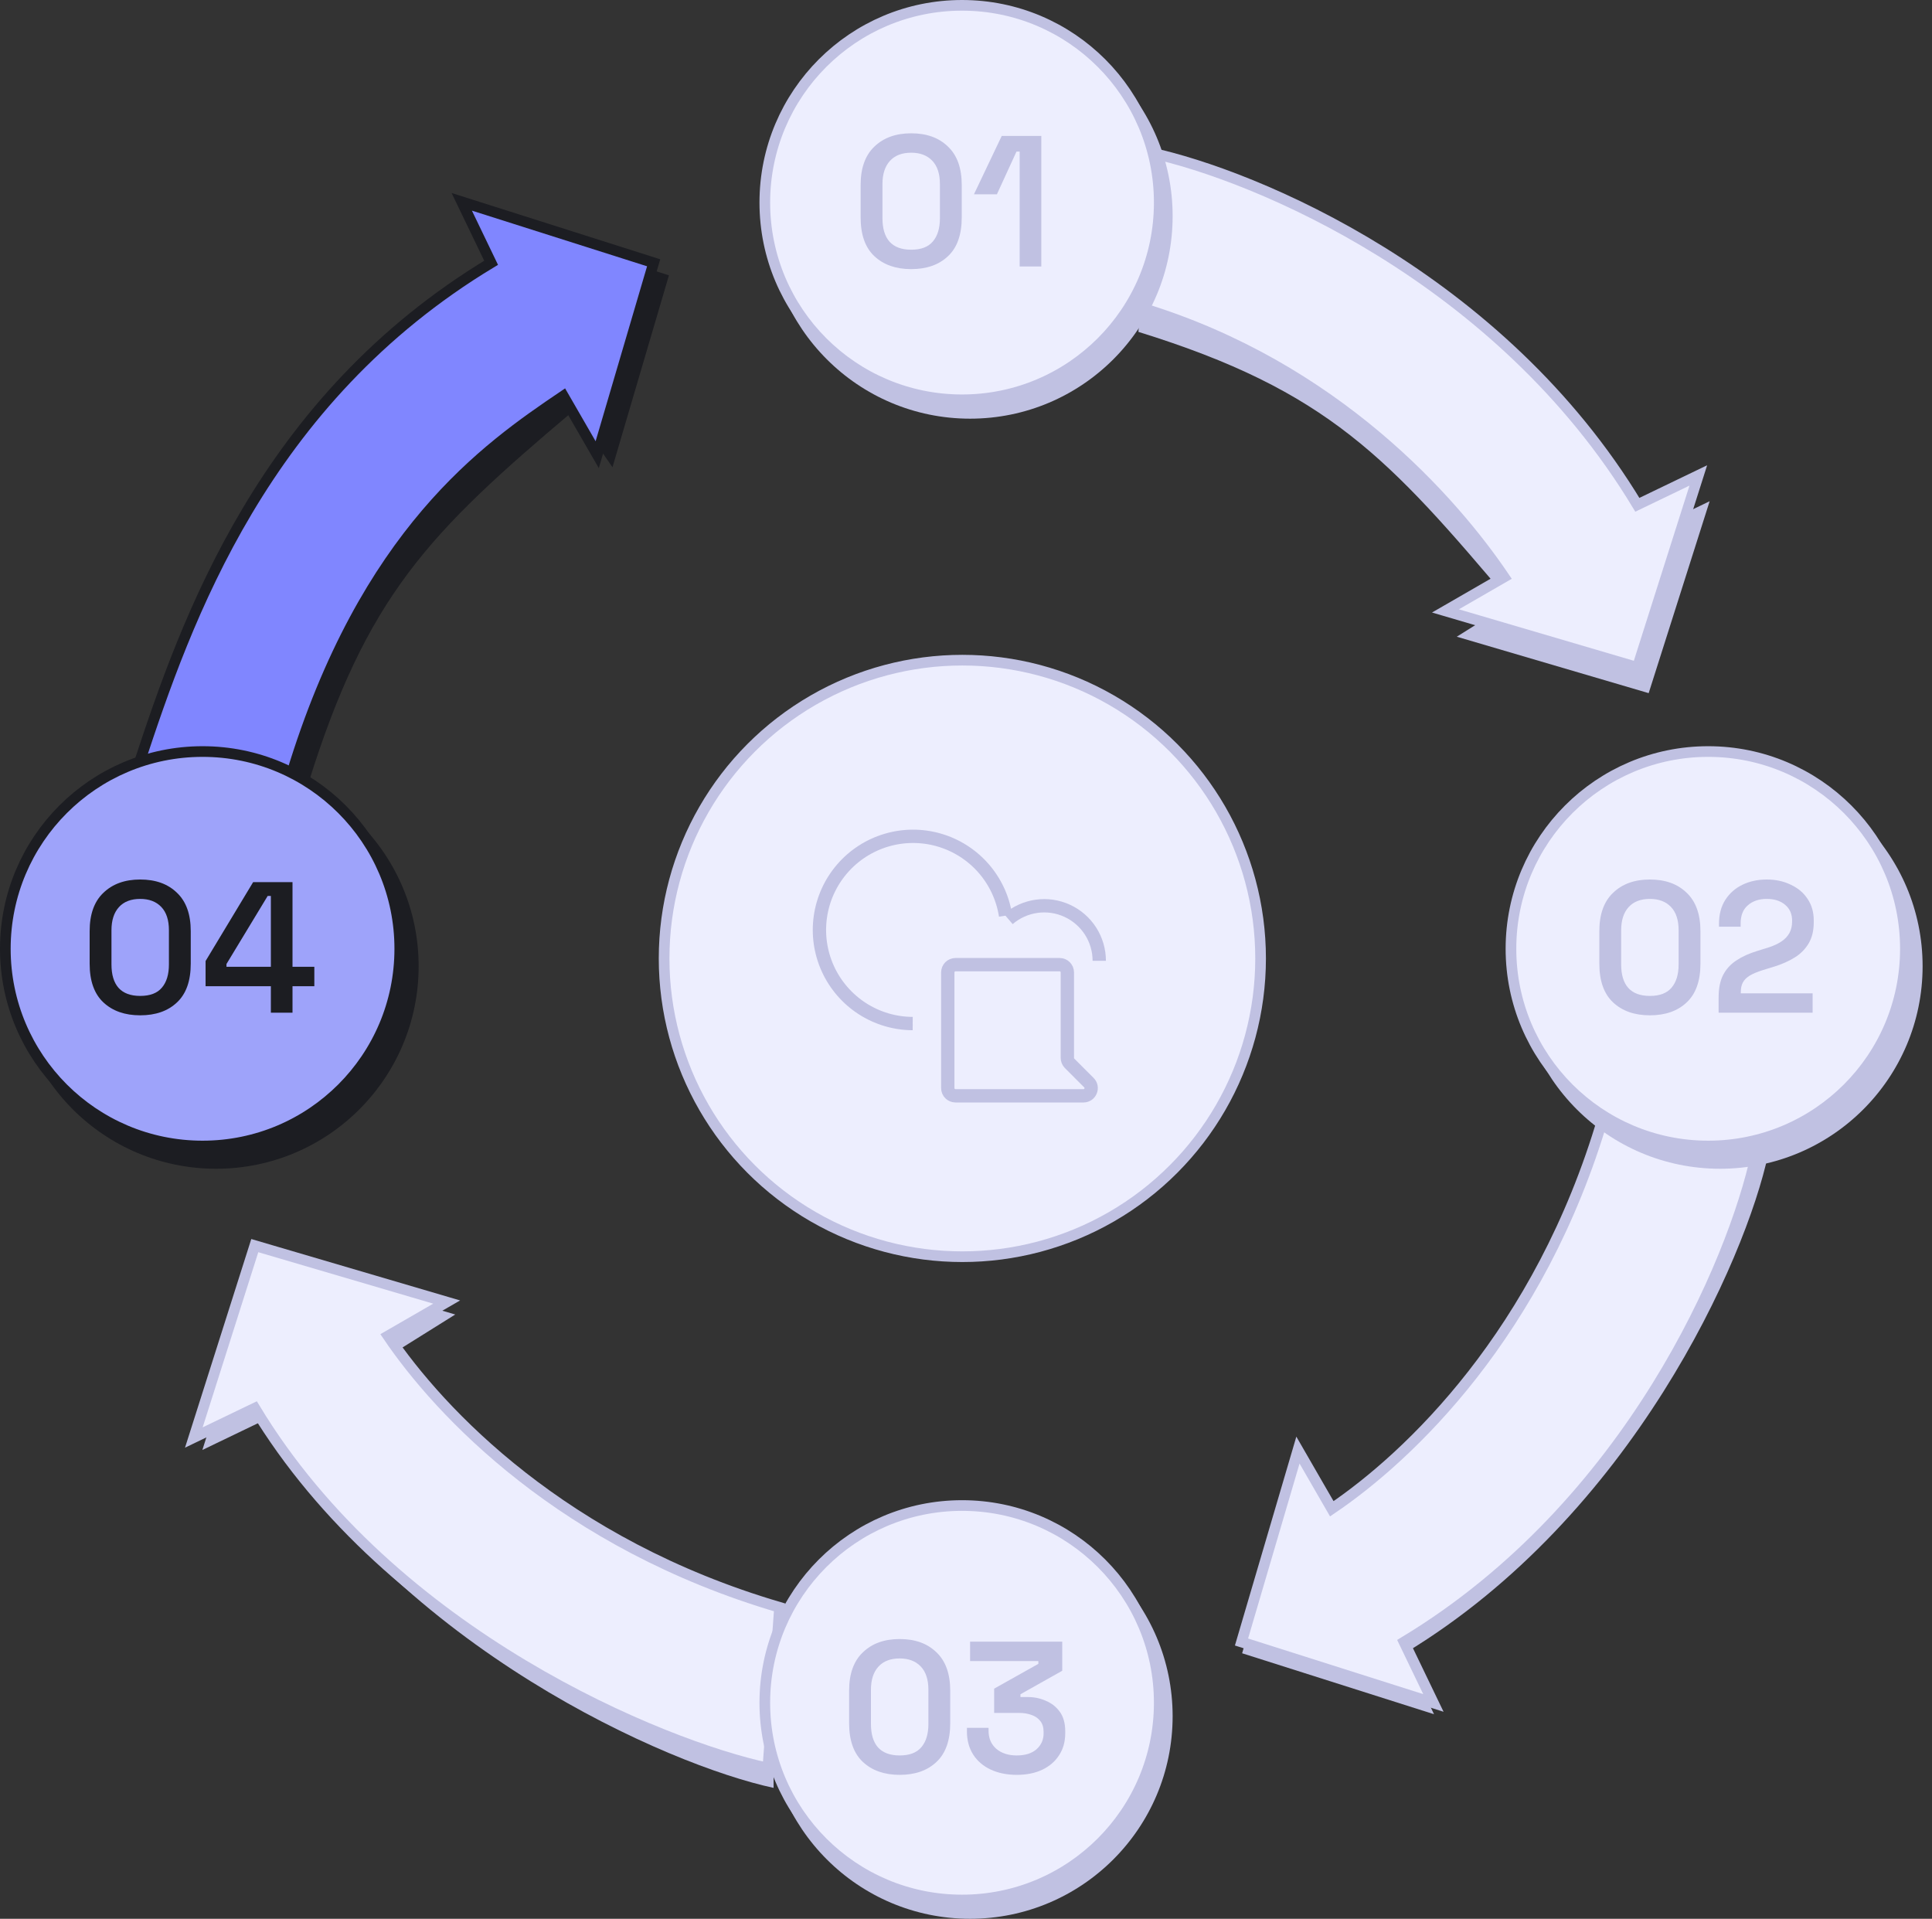 <svg width="145" height="144" viewBox="0 0 145 144" fill="none" xmlns="http://www.w3.org/2000/svg"><rect x="0" y="0" width="145" height="144" fill="#333333" stroke="none"/><path d="M123.736 39.818C113.434 22.738 94.196 14.232 86.289 12.537L85.441 24.907C99.675 29.312 104.25 34.396 113.4 45.24L109.333 47.782L123.736 52.018L128.312 37.615L123.736 39.818Z" fill="#C0C1E2"/><path d="M122.886 37.883C112.584 20.803 94.193 13.144 86.286 11.449L85.777 23.141C100.18 27.547 108.992 37.544 112.889 43.305L108.483 45.847L122.886 50.083L127.461 35.68L122.886 37.883Z" fill="#EDEEFE" stroke="#C0C1E2" stroke-width="0.8"/><path d="M38.004 20.662C20.923 30.964 12.417 50.202 10.723 58.11L23.092 58.957C27.498 44.724 32.193 39.98 43.038 30.83L45.968 35.065L50.204 20.662L35.801 16.087L38.004 20.662Z" fill="#1C1D22"/><path d="M36.858 19.721C19.777 30.023 13.998 46.465 10.424 57.336L21.89 58.08C27.4 39.912 36.519 33.615 42.28 29.718L44.822 34.123L49.058 19.721L34.655 15.145L36.858 19.721Z" fill="#8086FF" stroke="#1C1D22" stroke-width="0.8"/><path d="M105.424 124.072C122.504 113.77 131.011 94.532 132.705 86.625L120.335 85.777C115.93 100.011 110.846 104.586 100.002 113.736L97.46 109.669L93.224 124.072L107.627 128.647L105.424 124.072Z" fill="#C0C1E2"/><path d="M105.377 123.226C122.457 112.923 130.116 94.533 131.811 86.625L120.326 83.842C115.561 100.074 105.716 109.331 99.954 113.228L97.413 108.823L93.177 123.226L107.58 127.801L105.377 123.226Z" fill="#EDEEFE" stroke="#C0C1E2" stroke-width="0.8"/><path d="M19.764 106.613C30.066 123.693 50.151 132.479 58.059 134.174L58.059 121.524C43.825 117.119 39.25 112.035 30.1 101.191L34.167 98.649L19.764 94.413L15.188 108.816L19.764 106.613Z" fill="#C0C1E2"/><path d="M19.122 105.678C29.424 122.758 49.723 130.995 57.63 132.689L58.506 120.627C42.274 115.862 33.017 106.017 29.119 100.256L33.525 97.714L19.122 93.478L14.547 107.881L19.122 105.678Z" fill="#EDEEFE" stroke="#C0C1E2" stroke-width="0.8"/><circle cx="72.226" cy="71.927" r="22.384" fill="#EDEEFE" stroke="#C0C1E2" stroke-width="0.8"/><path d="M71.712 82.237H81.314C81.83 82.237 82.088 81.613 81.723 81.248L80.276 79.801C80.168 79.692 80.106 79.545 80.106 79.392V72.974C80.106 72.654 79.847 72.394 79.528 72.394H71.712C71.392 72.394 71.133 72.654 71.133 72.974V81.658C71.133 81.977 71.392 82.237 71.712 82.237Z" stroke="#C0C1E2"/><path d="M68.5 76.815C67.157 76.81 65.844 76.421 64.716 75.692C63.588 74.964 62.692 73.928 62.134 72.707C61.577 71.485 61.381 70.129 61.57 68.8C61.759 67.471 62.325 66.224 63.201 65.206C64.076 64.188 65.225 63.443 66.512 63.058C67.798 62.673 69.168 62.664 70.459 63.034C71.75 63.403 72.908 64.134 73.796 65.141C74.684 66.148 75.265 67.389 75.47 68.716" stroke="#C0C1E2"/><path d="M75.677 68.971C76.277 68.456 77.012 68.124 77.795 68.014C78.578 67.904 79.376 68.021 80.094 68.351C80.812 68.68 81.421 69.21 81.848 69.875C82.275 70.541 82.501 71.315 82.501 72.105" stroke="#C0C1E2"/><circle cx="72.806" cy="16.218" r="15.202" fill="#C0C1E2"/><circle cx="72.202" cy="15.202" r="14.802" fill="#EDEEFE" stroke="#C0C1E2" stroke-width="0.8"/><path d="M68.386 20.196C67.238 20.196 66.319 19.874 65.628 19.23C64.938 18.586 64.592 17.615 64.592 16.318V13.882C64.592 12.613 64.938 11.651 65.628 10.998C66.319 10.335 67.238 10.004 68.386 10.004C69.544 10.004 70.463 10.335 71.144 10.998C71.835 11.651 72.18 12.613 72.18 13.882V16.318C72.18 17.615 71.835 18.586 71.144 19.23C70.463 19.874 69.544 20.196 68.386 20.196ZM68.386 18.74C69.124 18.74 69.665 18.535 70.01 18.124C70.365 17.713 70.542 17.13 70.542 16.374V13.812C70.542 13.047 70.351 12.463 69.968 12.062C69.586 11.661 69.058 11.46 68.386 11.46C67.696 11.46 67.164 11.665 66.79 12.076C66.417 12.487 66.23 13.065 66.23 13.812V16.374C66.23 17.149 66.408 17.737 66.762 18.138C67.126 18.539 67.668 18.74 68.386 18.74ZM76.527 20V11.376H76.289L74.819 14.582H73.097L75.183 10.2H78.151V20H76.527Z" fill="#C0C1E2"/><circle cx="16.218" cy="72.509" r="15.202" fill="#1C1D22"/><circle cx="15.202" cy="71.202" r="14.802" fill="#9EA3FA" stroke="#1C1D22" stroke-width="0.8"/><path d="M10.522 76.196C9.374 76.196 8.455 75.874 7.764 75.23C7.073 74.586 6.728 73.615 6.728 72.318V69.882C6.728 68.613 7.073 67.651 7.764 66.998C8.455 66.335 9.374 66.004 10.522 66.004C11.679 66.004 12.599 66.335 13.28 66.998C13.971 67.651 14.316 68.613 14.316 69.882V72.318C14.316 73.615 13.971 74.586 13.28 75.23C12.599 75.874 11.679 76.196 10.522 76.196ZM10.522 74.74C11.259 74.74 11.801 74.535 12.146 74.124C12.501 73.713 12.678 73.13 12.678 72.374V69.812C12.678 69.047 12.487 68.463 12.104 68.062C11.721 67.661 11.194 67.46 10.522 67.46C9.831 67.46 9.299 67.665 8.926 68.076C8.553 68.487 8.366 69.065 8.366 69.812V72.374C8.366 73.149 8.543 73.737 8.898 74.138C9.262 74.539 9.803 74.74 10.522 74.74ZM20.329 76V74.012H15.429V72.122L18.999 66.2H21.953V72.556H23.591V74.012H21.953V76H20.329ZM16.997 72.556H20.329V67.236H20.091L16.997 72.346V72.556Z" fill="#1C1D22"/><circle cx="129.093" cy="72.509" r="15.202" fill="#C0C1E2"/><circle cx="128.202" cy="71.202" r="14.802" fill="#EDEEFE" stroke="#C0C1E2" stroke-width="0.8"/><path d="M123.827 76.196C122.679 76.196 121.759 75.874 121.069 75.23C120.378 74.586 120.033 73.615 120.033 72.318V69.882C120.033 68.613 120.378 67.651 121.069 66.998C121.759 66.335 122.679 66.004 123.827 66.004C124.984 66.004 125.903 66.335 126.585 66.998C127.275 67.651 127.621 68.613 127.621 69.882V72.318C127.621 73.615 127.275 74.586 126.585 75.23C125.903 75.874 124.984 76.196 123.827 76.196ZM123.827 74.74C124.564 74.74 125.105 74.535 125.451 74.124C125.805 73.713 125.983 73.13 125.983 72.374V69.812C125.983 69.047 125.791 68.463 125.409 68.062C125.026 67.661 124.499 67.46 123.827 67.46C123.136 67.46 122.604 67.665 122.231 68.076C121.857 68.487 121.671 69.065 121.671 69.812V72.374C121.671 73.149 121.848 73.737 122.203 74.138C122.567 74.539 123.108 74.74 123.827 74.74ZM128.985 76V74.866C128.985 74.175 129.097 73.611 129.321 73.172C129.555 72.724 129.886 72.36 130.315 72.08C130.745 71.791 131.267 71.553 131.883 71.366L132.779 71.086C133.143 70.965 133.451 70.82 133.703 70.652C133.955 70.484 134.151 70.279 134.291 70.036C134.431 69.784 134.501 69.49 134.501 69.154V69.098C134.501 68.594 134.329 68.197 133.983 67.908C133.638 67.609 133.176 67.46 132.597 67.46C132.019 67.46 131.547 67.619 131.183 67.936C130.819 68.244 130.637 68.701 130.637 69.308V69.546H129.013V69.336C129.013 68.627 129.172 68.025 129.489 67.53C129.807 67.035 130.236 66.657 130.777 66.396C131.319 66.135 131.925 66.004 132.597 66.004C133.269 66.004 133.871 66.135 134.403 66.396C134.945 66.648 135.365 67.003 135.663 67.46C135.971 67.917 136.125 68.454 136.125 69.07V69.21C136.125 69.835 135.999 70.363 135.747 70.792C135.495 71.221 135.145 71.576 134.697 71.856C134.259 72.127 133.759 72.351 133.199 72.528L132.331 72.794C131.911 72.925 131.575 73.065 131.323 73.214C131.081 73.363 130.908 73.536 130.805 73.732C130.703 73.919 130.651 74.157 130.651 74.446V74.544H136.041V76H128.985Z" fill="#C0C1E2"/><circle cx="72.806" cy="128.796" r="15.202" fill="#C0C1E2"/><circle cx="72.202" cy="127.786" r="14.802" fill="#EDEEFE" stroke="#C0C1E2" stroke-width="0.8"/><path d="M67.522 133.196C66.374 133.196 65.455 132.874 64.764 132.23C64.073 131.586 63.728 130.615 63.728 129.318V126.882C63.728 125.613 64.073 124.651 64.764 123.998C65.455 123.335 66.374 123.004 67.522 123.004C68.679 123.004 69.599 123.335 70.28 123.998C70.971 124.651 71.316 125.613 71.316 126.882V129.318C71.316 130.615 70.971 131.586 70.28 132.23C69.599 132.874 68.679 133.196 67.522 133.196ZM67.522 131.74C68.259 131.74 68.801 131.535 69.146 131.124C69.501 130.713 69.678 130.13 69.678 129.374V126.812C69.678 126.047 69.487 125.463 69.104 125.062C68.721 124.661 68.194 124.46 67.522 124.46C66.831 124.46 66.299 124.665 65.926 125.076C65.553 125.487 65.366 126.065 65.366 126.812V129.374C65.366 130.149 65.543 130.737 65.898 131.138C66.262 131.539 66.803 131.74 67.522 131.74ZM76.307 133.196C75.579 133.196 74.93 133.065 74.361 132.804C73.801 132.543 73.362 132.169 73.045 131.684C72.727 131.189 72.569 130.601 72.569 129.92V129.668H74.193V129.878C74.193 130.447 74.384 130.9 74.767 131.236C75.159 131.572 75.672 131.74 76.307 131.74C76.941 131.74 77.436 131.586 77.791 131.278C78.145 130.961 78.323 130.564 78.323 130.088V129.962C78.323 129.626 78.239 129.355 78.071 129.15C77.912 128.945 77.693 128.795 77.413 128.702C77.142 128.599 76.834 128.548 76.489 128.548H74.613V126.728L77.931 124.866V124.656H72.807V123.2H79.723V125.384L76.587 127.148V127.358H77.161C77.627 127.358 78.071 127.451 78.491 127.638C78.92 127.815 79.27 128.091 79.541 128.464C79.811 128.837 79.947 129.323 79.947 129.92V130.074C79.947 130.709 79.793 131.259 79.485 131.726C79.186 132.193 78.761 132.557 78.211 132.818C77.669 133.07 77.035 133.196 76.307 133.196Z" fill="#C0C1E2"/></svg>